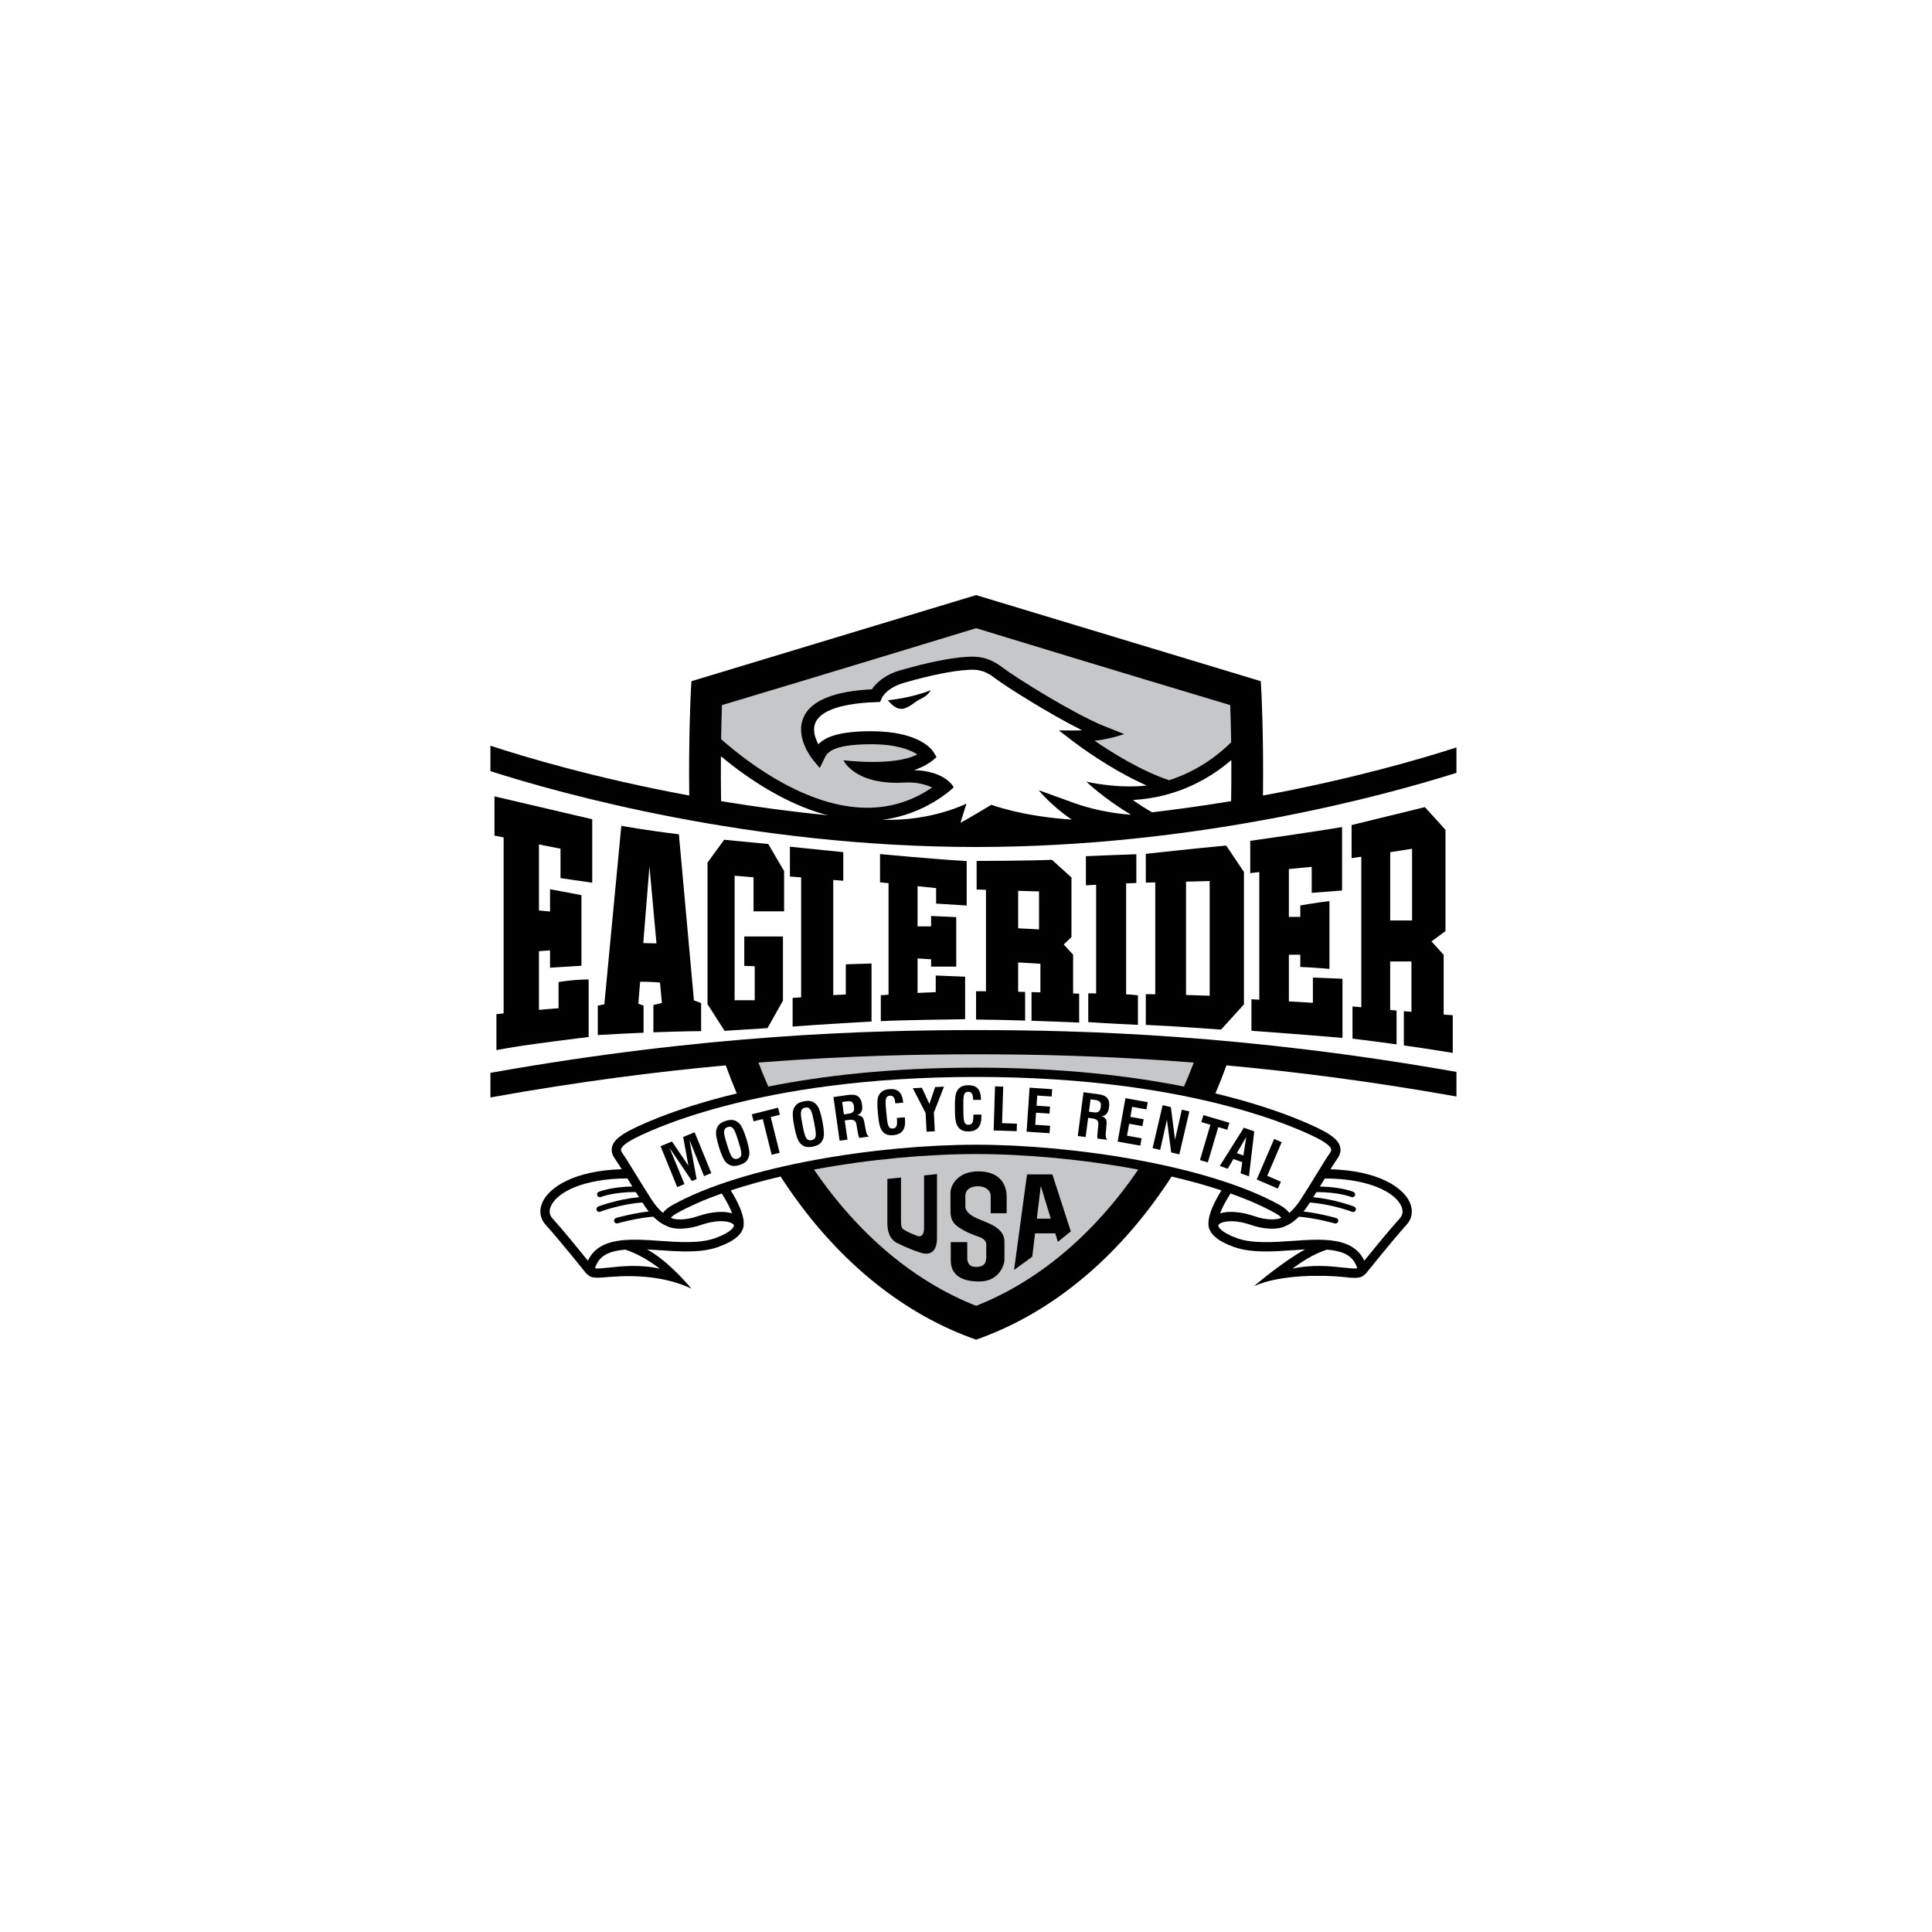 <svg width="130" height="130" viewBox="0 0 130 130" fill="none" xmlns="http://www.w3.org/2000/svg">
<g filter="url(#filter0_d_123_62)">
<path d="M115 65.004C115 37.39 92.614 15.004 65 15.004C37.386 15.004 15 37.39 15 65.004C15 92.618 37.386 115.004 65 115.004C92.614 115.004 115 92.618 115 65.004Z" fill="white"/>
</g>
<path d="M98 73.78V72.126C83.777 69.616 72.814 69.312 65.68 69.312C58.485 69.312 47.398 69.622 33 72.19V73.844C38.836 72.794 44.127 72.118 48.834 71.686C49.064 72.322 49.312 72.952 49.576 73.575C45.103 74.653 42.714 75.878 42.279 76.114C41.608 76.477 41.27 76.806 41.181 77.181C41.122 77.433 41.181 77.689 41.358 77.942C41.487 78.126 41.648 78.379 41.833 78.675C38.608 78.769 36.948 79.905 36.501 80.897C36.257 81.439 36.331 81.985 36.703 82.397C37.652 83.445 39.469 85.716 39.488 85.739L39.511 85.721L39.511 85.722C39.755 86.059 40.239 85.982 41.046 85.919C42.788 85.784 44.778 85.885 46.525 86.708C46.478 86.653 45.004 84.86 43.538 84.07C43.807 84.084 44.081 84.103 44.358 84.122C45.745 84.219 47.179 84.318 48.331 83.905C49.377 83.53 49.795 83.12 49.941 82.787C50.087 82.539 50.244 81.826 49.17 80.099C50.219 79.752 51.349 79.441 52.526 79.166C52.604 79.288 52.683 79.409 52.763 79.529C56.127 84.594 60.466 88.218 65.31 90.009L65.679 90.145L66.049 90.009C70.892 88.218 75.231 84.594 78.597 79.529C78.676 79.409 78.754 79.288 78.833 79.167C80.009 79.441 81.139 79.752 82.189 80.1C81.113 81.827 81.272 82.541 81.418 82.787C81.565 83.121 81.983 83.531 83.028 83.905C84.18 84.318 85.614 84.219 87.001 84.123C87.278 84.103 87.552 84.085 87.82 84.07C86.355 84.861 84.43 86.492 84.382 86.547C86.13 85.725 89.195 85.798 90.313 85.919C91.118 86.007 91.603 86.06 91.847 85.722L91.848 85.721L91.871 85.739C91.889 85.716 93.707 83.445 94.656 82.397C95.028 81.986 95.101 81.439 94.858 80.897C94.411 79.906 92.75 78.769 89.526 78.676C89.71 78.379 89.872 78.126 90.001 77.942C90.177 77.69 90.237 77.434 90.177 77.181C90.089 76.806 89.75 76.477 89.08 76.114C88.644 75.878 86.255 74.653 81.783 73.575C82.047 72.952 82.294 72.323 82.524 71.687C87.136 72.11 92.305 72.766 98 73.78Z" fill="black"/>
<path d="M65.68 87.866C61.52 86.228 57.761 83.072 54.771 78.698C58.462 78.007 62.396 77.653 65.68 77.653C68.964 77.653 72.899 78.007 76.59 78.698C73.6 83.072 69.841 86.228 65.68 87.866ZM79.667 73.111C76.07 72.397 71.425 71.84 65.68 71.84C59.936 71.84 55.29 72.397 51.694 73.111C51.46 72.579 51.24 72.041 51.033 71.498C56.958 71.029 61.87 70.941 65.68 70.941C69.49 70.941 74.403 71.029 80.327 71.499C80.121 72.042 79.9 72.579 79.667 73.111Z" fill="#C6C7C9"/>
<path d="M84.982 53.53C85.029 49.665 84.887 46.811 84.876 46.588L84.837 45.837L65.68 40.043L46.523 45.837L46.484 46.588C46.472 46.81 46.331 49.665 46.378 53.53C39.961 52.342 35.159 50.888 33 50.176V51.888C37.62 53.37 50.47 56.992 65.68 56.992C80.511 56.992 93.098 53.548 98 52.003V50.294C95.695 51.039 91.063 52.404 84.982 53.53Z" fill="black"/>
<path d="M60.879 52.656C61.767 52.603 62.357 52.835 62.723 52.984C59.959 54.886 56.614 54.805 52.767 52.737C50.996 51.785 49.494 50.594 48.522 49.738C48.537 48.761 48.561 47.973 48.58 47.445C55.776 45.292 64.001 42.782 65.68 42.27C67.359 42.782 75.584 45.292 82.78 47.445C82.8 48.01 82.826 48.871 82.842 49.945C82.091 50.695 80.686 51.852 78.668 52.5C76.765 51.867 74.749 50.594 73.648 49.839C74.692 49.747 75.64 49.394 75.64 49.394L74.207 48.822C72.172 47.978 68.367 45.611 67.447 44.907C66.489 44.175 65.732 44.156 65.039 44.2C63.934 44.268 62.445 44.569 60.614 45.092C59.45 45.425 58.898 46.032 58.667 46.381C56.123 46.51 54.571 47.138 54.073 48.258C53.959 48.517 53.9 48.797 53.902 49.081C53.902 50.159 54.684 51.109 54.726 51.158L55.159 51.675L55.484 51.011C55.642 50.685 55.937 50.078 58.62 50.078C60.371 50.078 61.286 50.474 61.723 50.764C60.142 51.589 56.776 51.157 56.754 51.156C56.754 51.155 57.498 52.855 60.879 52.656Z" fill="#C6C7C9"/>
<path d="M39.85 59.394V55.126L33.272 53.586V56.226L33.888 56.348V68.188C33.589 68.219 33.403 68.239 33.403 68.239V70.659C35.119 70.307 39.608 69.779 39.608 69.779V65.907C38.508 65.907 37.584 66.083 37.584 66.083V67.843C37.227 67.867 36.758 67.907 36.263 67.952V64.002L37.011 63.949V65.115L39.124 64.983V60.23L37.012 59.834V61.336L36.264 61.263V56.819L37.716 57.106V59.086L39.85 59.394ZM46.693 67.315L45.681 56.138C43.48 55.874 41.808 55.566 41.808 55.566L40.664 67.579L40.224 67.667V69.647C41.381 69.577 42.411 69.526 43.304 69.488V67.667L42.952 67.535L43.072 66.059C43.519 66.054 43.966 66.073 44.412 66.116L44.537 67.491L43.965 67.623V69.462C46.023 69.383 47.177 69.383 47.177 69.383V67.491L46.693 67.315ZM50.081 64.99V63.012H52.683V67.332L51.642 69.18L48.754 69.362L47.608 67.567V58.041L48.728 56.506L51.694 56.792L52.761 58.614V61.321H50.705V59.03L49.43 58.926V67.306H50.784V65.016L50.081 64.99ZM56.912 64.886V66.916C56.712 66.922 56.411 66.938 56.067 66.959V59.211L56.743 59.264V57.339L53.152 56.974V58.978L53.907 59.038V67.107C53.562 67.132 53.334 67.15 53.334 67.15V69.076C54.895 68.946 58.643 68.737 58.643 68.737V64.834L56.912 64.886ZM65.045 60.93V57.937C63.067 57.833 59.216 57.469 59.216 57.469V59.368L59.788 59.428V66.931C59.467 66.953 59.268 66.968 59.268 66.968V68.711C60.569 68.633 64.941 68.581 64.941 68.581V65.719L62.963 65.641V66.76C62.577 66.772 62.155 66.792 61.74 66.813V64.491L62.651 64.548V65.042H64.343V61.711L62.651 61.633V62.335H61.74V59.63L62.989 59.759V60.8L65.045 60.93ZM72.207 66.848V64.237L71.578 63.553L72.096 63.054V59.04L70.783 57.856C68.841 57.93 65.715 57.93 65.715 57.93V59.853L66.343 59.873V66.701C65.914 66.698 65.677 66.698 65.677 66.698V68.603C66.701 68.609 67.883 68.638 68.979 68.671V66.746C68.818 66.742 68.659 66.738 68.508 66.735V64.76L70.006 64.848V66.773C69.807 66.767 69.607 66.762 69.408 66.757V68.684C71.174 68.741 72.614 68.806 72.614 68.806V66.864L72.207 66.848ZM75.773 66.906V59.441C76.183 59.425 76.462 59.415 76.462 59.415V57.479C75.534 57.506 73.068 57.611 73.068 57.611V59.574C73.267 59.56 73.504 59.546 73.757 59.532V66.844C73.437 66.84 73.227 66.84 73.227 66.84V68.775C74.341 68.855 76.568 68.961 76.568 68.961V66.972C76.304 66.942 76.038 66.92 75.773 66.906ZM82.508 56.896C80.732 57.055 77.099 57.453 77.099 57.453V59.389C77.311 59.385 77.523 59.38 77.735 59.376V66.905C77.349 66.898 77.099 66.893 77.099 66.893V68.962C78.982 69.041 82.163 69.28 82.163 69.28L83.702 67.583V58.672L82.508 56.896ZM88.342 65.779V67.476C87.828 67.445 87.265 67.413 86.725 67.381V64.241H87.494V65.064C88.316 65.09 89.456 65.196 89.456 65.196V60.635C88.873 60.688 87.494 60.926 87.494 60.926V61.696H86.725V58.475C87.575 58.392 88.263 58.328 88.263 58.328V60.078L90.305 59.919V55.65C88.475 55.968 84.126 56.578 84.126 56.578V58.752C84.302 58.73 84.51 58.706 84.736 58.681V67.268L84.206 67.238V69.359C86.513 69.518 90.332 69.836 90.332 69.836V65.859L88.342 65.779ZM97.14 68.266V64.246L96.322 63.346L97.263 62.651V55.843C96.875 55.393 95.873 54.31 95.873 54.31C94.033 54.759 90.946 55.516 90.946 55.516V57.745L91.6 57.644V67.778C91.227 67.743 91.007 67.721 91.007 67.721V69.888C91.996 70.007 92.985 70.136 93.972 70.274V67.996L93.542 67.957V64.695H94.973V68.085L94.462 68.04V70.344C96.437 70.625 97.754 70.849 97.754 70.849V68.314C97.553 68.299 97.348 68.283 97.14 68.266Z" fill="black"/>
<path d="M42.082 84.086C41.166 84.156 40.444 84.395 40.12 85.11C40.065 85.229 40.047 85.3 40.039 85.34C40.194 85.377 40.623 85.332 40.978 85.293C41.853 85.198 43.059 85.07 44.395 85.367C43.805 84.918 43.017 84.398 42.082 84.086Z" fill="white"/>
<path d="M48.12 83.313C47.091 83.682 45.724 83.587 44.401 83.495C42.392 83.356 40.316 83.212 39.56 84.829C38.959 84.086 37.847 82.725 37.167 81.974C36.91 81.69 36.974 81.37 37.072 81.152C37.489 80.224 39.238 79.304 42.215 79.293L42.259 79.364C42.352 79.517 42.449 79.675 42.549 79.836C41.104 79.863 40.322 80.181 40.287 80.196C40.242 80.216 40.207 80.253 40.189 80.298C40.171 80.344 40.172 80.395 40.19 80.44C40.209 80.485 40.245 80.521 40.29 80.54C40.335 80.559 40.386 80.56 40.431 80.543C40.44 80.539 41.268 80.206 42.78 80.21C42.852 80.325 42.924 80.44 42.997 80.555C41.547 80.69 40.306 81.163 40.248 81.185C40.203 81.204 40.167 81.24 40.147 81.285C40.128 81.33 40.127 81.381 40.145 81.427C40.162 81.472 40.197 81.509 40.242 81.53C40.286 81.55 40.337 81.552 40.383 81.536C40.398 81.53 41.746 81.017 43.226 80.914C43.262 80.971 43.299 81.028 43.335 81.083C43.441 81.246 43.546 81.389 43.649 81.517C42.553 81.64 41.5 81.941 41.449 81.955C41.402 81.97 41.363 82.002 41.34 82.046C41.317 82.089 41.311 82.139 41.325 82.186C41.339 82.234 41.37 82.274 41.413 82.298C41.455 82.322 41.506 82.329 41.553 82.316C41.566 82.312 42.803 81.96 43.958 81.865C44.358 82.265 44.696 82.434 44.876 82.5C45.393 82.774 46.351 82.709 47.158 82.429C48.527 81.954 49.312 82.245 49.38 82.436C49.422 82.555 49.163 82.939 48.12 83.313Z" fill="white"/>
<path d="M45.224 81.099C44.902 81.28 44.716 81.456 44.614 81.616C44.397 81.437 44.134 81.164 43.86 80.743C43.496 80.187 43.123 79.577 42.793 79.039C42.422 78.434 42.102 77.912 41.871 77.582C41.766 77.432 41.784 77.353 41.791 77.324C41.82 77.201 41.98 76.987 42.577 76.664C43.37 76.234 50.76 72.465 65.68 72.465C80.599 72.465 87.989 76.234 88.783 76.664C89.38 76.987 89.54 77.201 89.569 77.324C89.576 77.353 89.594 77.432 89.489 77.582C89.258 77.912 88.938 78.434 88.567 79.039C88.237 79.577 87.863 80.187 87.5 80.743C87.226 81.164 86.962 81.437 86.746 81.616C86.643 81.456 86.458 81.28 86.135 81.099C81.364 78.425 72.233 77.026 65.68 77.026C59.127 77.026 49.996 78.425 45.224 81.099Z" fill="white"/>
<path d="M85.83 81.642C86.086 81.786 86.178 81.888 86.211 81.936C86.05 82.058 85.337 82.159 84.408 81.836C83.505 81.523 82.667 81.468 82.096 81.642C82.217 81.317 82.431 80.88 82.8 80.305C83.931 80.707 84.956 81.153 85.83 81.642ZM91.242 85.11C90.917 84.395 90.195 84.156 89.279 84.086C88.344 84.397 87.556 84.918 86.966 85.367C88.303 85.07 89.508 85.198 90.383 85.293C90.738 85.332 91.167 85.377 91.322 85.34C91.315 85.3 91.296 85.229 91.242 85.11Z" fill="white"/>
<path d="M94.192 81.977C93.513 82.728 92.4 84.089 91.799 84.831C91.044 83.215 88.967 83.359 86.958 83.498C85.636 83.59 84.268 83.685 83.24 83.316C82.197 82.942 81.938 82.557 81.979 82.439C82.047 82.249 82.832 81.957 84.201 82.432C85.009 82.712 85.967 82.777 86.484 82.504C86.663 82.437 87.002 82.268 87.401 81.868C88.556 81.963 89.793 82.316 89.806 82.319C89.83 82.327 89.856 82.33 89.88 82.327C89.906 82.325 89.93 82.317 89.952 82.306C89.974 82.294 89.993 82.278 90.009 82.258C90.025 82.239 90.037 82.216 90.043 82.192C90.05 82.168 90.052 82.143 90.049 82.118C90.046 82.093 90.039 82.069 90.026 82.047C90.014 82.025 89.997 82.006 89.977 81.991C89.957 81.976 89.935 81.965 89.91 81.958C89.859 81.944 88.807 81.644 87.711 81.52C87.823 81.381 87.927 81.236 88.025 81.087C88.061 81.031 88.097 80.974 88.134 80.917C89.614 81.02 90.962 81.533 90.976 81.539C90.999 81.548 91.024 81.553 91.049 81.553C91.074 81.553 91.099 81.548 91.122 81.538C91.145 81.528 91.166 81.513 91.183 81.496C91.2 81.478 91.214 81.456 91.223 81.433C91.232 81.409 91.236 81.385 91.236 81.359C91.235 81.334 91.229 81.31 91.219 81.287C91.208 81.264 91.193 81.244 91.175 81.227C91.156 81.21 91.135 81.197 91.111 81.188C91.054 81.166 89.813 80.693 88.363 80.558C88.435 80.444 88.508 80.328 88.58 80.213C90.091 80.209 90.92 80.542 90.928 80.546C90.974 80.564 91.025 80.564 91.071 80.545C91.117 80.526 91.153 80.49 91.172 80.444C91.191 80.398 91.191 80.347 91.173 80.301C91.154 80.256 91.118 80.219 91.073 80.199C91.037 80.184 90.256 79.866 88.811 79.839L89.101 79.367L89.145 79.296C92.122 79.307 93.87 80.228 94.288 81.155C94.386 81.373 94.449 81.693 94.192 81.977ZM77.162 52.857C74.663 51.755 72.389 50.024 72.277 49.937L71.25 49.151H72.543C72.628 49.15 72.713 49.145 72.797 49.134C70.645 48.057 67.716 46.219 66.914 45.606C66.136 45.011 65.582 45.046 65.093 45.077C64.052 45.142 62.625 45.431 60.855 45.937C59.643 46.283 59.347 46.943 59.335 46.971L59.222 47.233L58.945 47.243C56.041 47.349 55.129 48.047 54.875 48.614C54.809 48.764 54.776 48.926 54.778 49.09C54.778 49.448 54.918 49.804 55.065 50.081C55.528 49.598 56.436 49.203 58.62 49.203C61.867 49.203 62.723 50.456 62.81 50.599L63.015 50.936C63.015 50.936 62.525 51.483 61.509 51.819C63.664 51.889 64.174 52.979 64.174 52.979C64.174 52.979 62.309 54.816 59.369 55.158C62.688 55.276 65.031 54.071 65.031 54.071L64.628 55.359C64.699 55.359 66.711 54.15 66.711 54.15C66.711 54.15 68.704 54.924 72.121 55.151C70.763 54.247 69.889 53.171 69.889 53.171L71.97 53.922C74.096 54.735 76.063 54.819 76.1 54.815C74.312 53.759 73.093 52.594 73.093 52.594C73.093 52.594 75.071 53.081 77.162 52.857ZM52.334 53.501C50.804 52.677 49.485 51.7 48.508 50.887C48.5 51.894 48.504 52.901 48.519 53.907C50.904 54.303 53.302 54.62 55.708 54.86C54.617 54.576 53.49 54.125 52.334 53.501Z" fill="white"/>
<path d="M76.225 53.831C76.641 54.128 77.073 54.404 77.518 54.657C79.298 54.449 81.073 54.199 82.841 53.906C82.855 52.984 82.859 52.062 82.854 51.141C81.563 52.257 79.346 53.657 76.225 53.831ZM43.283 63.459L43.701 58.294L44.173 63.478C43.876 63.472 43.58 63.466 43.283 63.459ZM69.915 62.536L68.509 62.463V59.94L69.915 59.983V62.536ZM81.396 67C80.865 66.979 80.335 66.963 79.805 66.951V59.325C80.689 59.302 81.396 59.283 81.396 59.283V67ZM95.015 61.936H93.543V57.342C94.371 57.212 95.015 57.111 95.015 57.111V61.936Z" fill="white"/>
<path d="M44.447 77.126L45.218 76.812L46.321 78.437L45.97 76.504L46.741 76.19L47.863 78.937L47.374 79.136L46.389 76.696L46.873 79.341L46.559 79.469L45.053 77.242L46.059 79.674L45.569 79.874L44.447 77.126ZM48.382 77.192C48.556 77.75 48.717 78.108 48.907 78.264C49.163 78.478 49.406 78.501 49.764 78.389C50.122 78.278 50.308 78.12 50.398 77.799C50.464 77.559 50.393 77.172 50.22 76.619C50.046 76.061 49.886 75.706 49.695 75.546C49.439 75.333 49.196 75.31 48.838 75.421C48.48 75.533 48.294 75.69 48.204 76.012C48.137 76.248 48.208 76.635 48.382 77.192ZM51.324 75.299L50.708 75.452L50.589 74.978L52.358 74.536L52.476 75.011L51.86 75.165L52.46 77.569L51.924 77.703L51.324 75.299ZM53.447 75.813C53.559 76.386 53.68 76.76 53.851 76.936C54.083 77.177 54.321 77.227 54.689 77.155C55.057 77.083 55.26 76.947 55.384 76.638C55.476 76.406 55.448 76.014 55.337 75.445C55.225 74.872 55.105 74.501 54.933 74.322C54.702 74.082 54.463 74.031 54.095 74.103C53.727 74.175 53.524 74.311 53.4 74.621C53.307 74.847 53.335 75.24 53.447 75.813ZM56.496 76.757L57.024 76.682L56.841 75.392L57.029 75.366C57.419 75.311 57.588 75.35 57.643 75.733L57.654 75.811L57.705 76.119C57.735 76.302 57.764 76.449 57.821 76.568L58.469 76.476C58.344 76.382 58.294 76.25 58.259 76.06L58.188 75.671C58.122 75.294 58.1 75.082 57.683 75.034C57.947 74.956 58.06 74.713 58.005 74.33C57.928 73.783 57.65 73.596 57.06 73.679L56.08 73.818L56.496 76.757ZM60.879 75.179C60.883 75.218 60.89 75.253 60.894 75.293C60.957 75.976 60.705 76.328 60.111 76.383C59.836 76.409 59.63 76.361 59.466 76.217C59.19 75.981 59.132 75.559 59.069 74.883C59.016 74.317 59.021 73.94 59.114 73.742C59.249 73.452 59.467 73.321 59.824 73.288C60.425 73.232 60.708 73.507 60.776 74.194L60.242 74.243L60.235 74.173C60.206 73.855 60.089 73.707 59.877 73.727C59.535 73.758 59.564 74.069 59.634 74.823C59.711 75.648 59.74 75.966 60.078 75.935C60.341 75.91 60.391 75.72 60.349 75.268L60.345 75.228L60.879 75.179ZM62.283 74.891L61.422 73.223L62.032 73.193L62.537 74.285L62.923 73.148L63.518 73.118L62.839 74.863L62.901 76.12L62.346 76.148L62.283 74.891ZM66.032 74.996C66.032 75.035 66.036 75.07 66.037 75.11C66.042 75.797 65.761 76.126 65.165 76.132C64.889 76.134 64.687 76.069 64.536 75.912C64.281 75.654 64.258 75.228 64.252 74.549C64.247 73.981 64.284 73.606 64.393 73.416C64.552 73.138 64.78 73.026 65.139 73.023C65.743 73.017 66.001 73.315 66.011 74.006L65.475 74.01L65.474 73.939C65.471 73.62 65.368 73.463 65.154 73.465C64.811 73.468 64.814 73.779 64.82 74.537C64.827 75.365 64.83 75.685 65.17 75.682C65.434 75.68 65.499 75.494 65.496 75.04L65.495 75.001L66.032 74.996ZM66.952 73.099L67.504 73.117L67.428 75.577L68.426 75.608L68.411 76.113L66.861 76.065L66.952 73.099ZM69.278 73.187L70.798 73.29L70.765 73.782L69.792 73.716L69.746 74.401L70.651 74.463L70.62 74.931L69.714 74.87L69.659 75.684L70.655 75.752L70.621 76.252L69.078 76.147L69.278 73.187ZM72.522 76.437L73.05 76.506L73.219 75.215L73.407 75.24C73.798 75.291 73.95 75.375 73.9 75.758L73.89 75.836L73.857 76.146C73.837 76.331 73.825 76.48 73.848 76.611L74.497 76.696C74.402 76.572 74.389 76.431 74.406 76.238L74.442 75.845C74.48 75.464 74.515 75.254 74.126 75.095C74.401 75.092 74.575 74.887 74.625 74.504C74.697 73.956 74.48 73.701 73.889 73.624L72.907 73.495L72.522 76.437ZM75.729 73.894L77.228 74.162L77.141 74.648L76.181 74.476L76.06 75.151L76.954 75.311L76.871 75.774L75.978 75.614L75.834 76.418L76.816 76.594L76.728 77.087L75.205 76.814L75.729 73.894ZM78.23 74.365L78.784 74.494L79.066 76.69L79.522 74.666L80.029 74.784L79.355 77.674L78.805 77.545L78.521 75.344L78.064 77.373L77.556 77.254L78.23 74.365ZM81.446 75.682L80.836 75.502L80.975 75.033L82.723 75.549L82.585 76.019L81.975 75.839L81.273 78.215L80.743 78.058L81.446 75.682ZM82.077 78.453L82.609 78.642L82.992 77.987L83.59 78.199L83.479 78.951L84.04 79.15L84.396 76.128L83.697 75.88L82.077 78.453ZM85.735 76.638L86.242 76.856L85.269 79.118L86.186 79.513L85.987 79.977L84.562 79.364L85.735 76.638ZM59.744 47.116C59.744 47.116 61.238 46.994 62.626 46.445C62.626 46.445 62.473 46.781 61.985 47.01C61.497 47.238 61.131 47.696 60.643 47.696C60.156 47.696 59.744 47.116 59.744 47.116ZM59.709 82.314V79.328L60.626 79.234V82.079C60.626 82.667 60.696 82.667 60.931 82.808C61.166 82.949 61.66 83.138 61.66 83.138C61.66 83.138 62.178 83.42 62.178 82.62V79.093L63.048 78.999V83.349C63.048 83.796 62.883 84.596 61.943 84.29C61.002 83.984 60.461 83.678 60.461 83.678C60.461 83.678 59.709 83.49 59.709 82.314ZM63.974 84.803V83.58H65.085V84.655C65.085 84.933 65.197 85.248 65.66 85.248C66.123 85.248 66.364 85.081 66.364 84.6V83.747C66.364 83.747 66.42 83.414 65.882 83.228C65.345 83.043 64.937 82.858 64.622 82.654C64.307 82.45 63.955 82.228 63.955 81.505V80.264C63.955 79.745 64.456 78.818 65.827 78.818C67.198 78.818 67.735 79.615 67.735 80.523V81.635H66.661V80.468C66.661 80.078 66.272 79.819 65.827 79.819C65.382 79.819 64.956 79.986 64.956 80.486V81.172C64.956 81.302 64.993 81.653 65.753 81.987C66.513 82.32 67.587 82.598 67.587 83.562V84.785C67.587 85.007 67.309 86.23 65.882 86.23C64.122 86.23 63.974 85.266 63.974 84.803ZM71.181 83.562L72.052 82.858L70.811 79.022H69.106L68.235 85.452L69.458 84.562L69.648 82.987H71.006L71.181 83.562Z" fill="black"/>
<path d="M49.266 81.643C48.694 81.469 47.856 81.524 46.954 81.837C46.025 82.159 45.312 82.059 45.15 81.937C45.184 81.889 45.276 81.786 45.531 81.643C46.406 81.153 47.431 80.707 48.562 80.305C48.93 80.881 49.144 81.318 49.266 81.643ZM48.921 77.022C48.691 76.284 48.604 75.951 48.969 75.837C49.334 75.723 49.452 76.046 49.682 76.784C49.912 77.522 49.998 77.851 49.637 77.964C49.271 78.078 49.151 77.76 48.921 77.022ZM54.001 75.703C53.853 74.944 53.803 74.604 54.179 74.531C54.554 74.457 54.636 74.791 54.784 75.55C54.931 76.309 54.981 76.646 54.609 76.718C54.233 76.791 54.149 76.462 54.001 75.703ZM56.784 74.984L56.666 74.152L56.935 74.114C57.267 74.066 57.416 74.129 57.46 74.442C57.507 74.77 57.417 74.894 57.1 74.939L56.784 74.984ZM73.272 74.806L73.382 73.973L73.652 74.008C73.984 74.052 74.111 74.151 74.07 74.465C74.026 74.793 73.906 74.889 73.59 74.847L73.272 74.806ZM83.223 77.593L83.858 76.499L83.665 77.75L83.223 77.593Z" fill="white"/>
<path d="M69.766 82.002L70.032 79.797L70.705 82.002H69.766Z" fill="#C6C7C9"/>
<defs>
<filter id="filter0_d_123_62" x="0" y="0.004" width="130" height="130" filterUnits="userSpaceOnUse" color-interpolation-filters="sRGB">
<feFlood flood-opacity="0" result="BackgroundImageFix"/>
<feColorMatrix in="SourceAlpha" type="matrix" values="0 0 0 0 0 0 0 0 0 0 0 0 0 0 0 0 0 0 127 0" result="hardAlpha"/>
<feOffset/>
<feGaussianBlur stdDeviation="7.5"/>
<feColorMatrix type="matrix" values="0 0 0 0 0 0 0 0 0 0 0 0 0 0 0 0 0 0 0.078 0"/>
<feBlend mode="normal" in2="BackgroundImageFix" result="effect1_dropShadow_123_62"/>
<feBlend mode="normal" in="SourceGraphic" in2="effect1_dropShadow_123_62" result="shape"/>
</filter>
</defs>
</svg>
